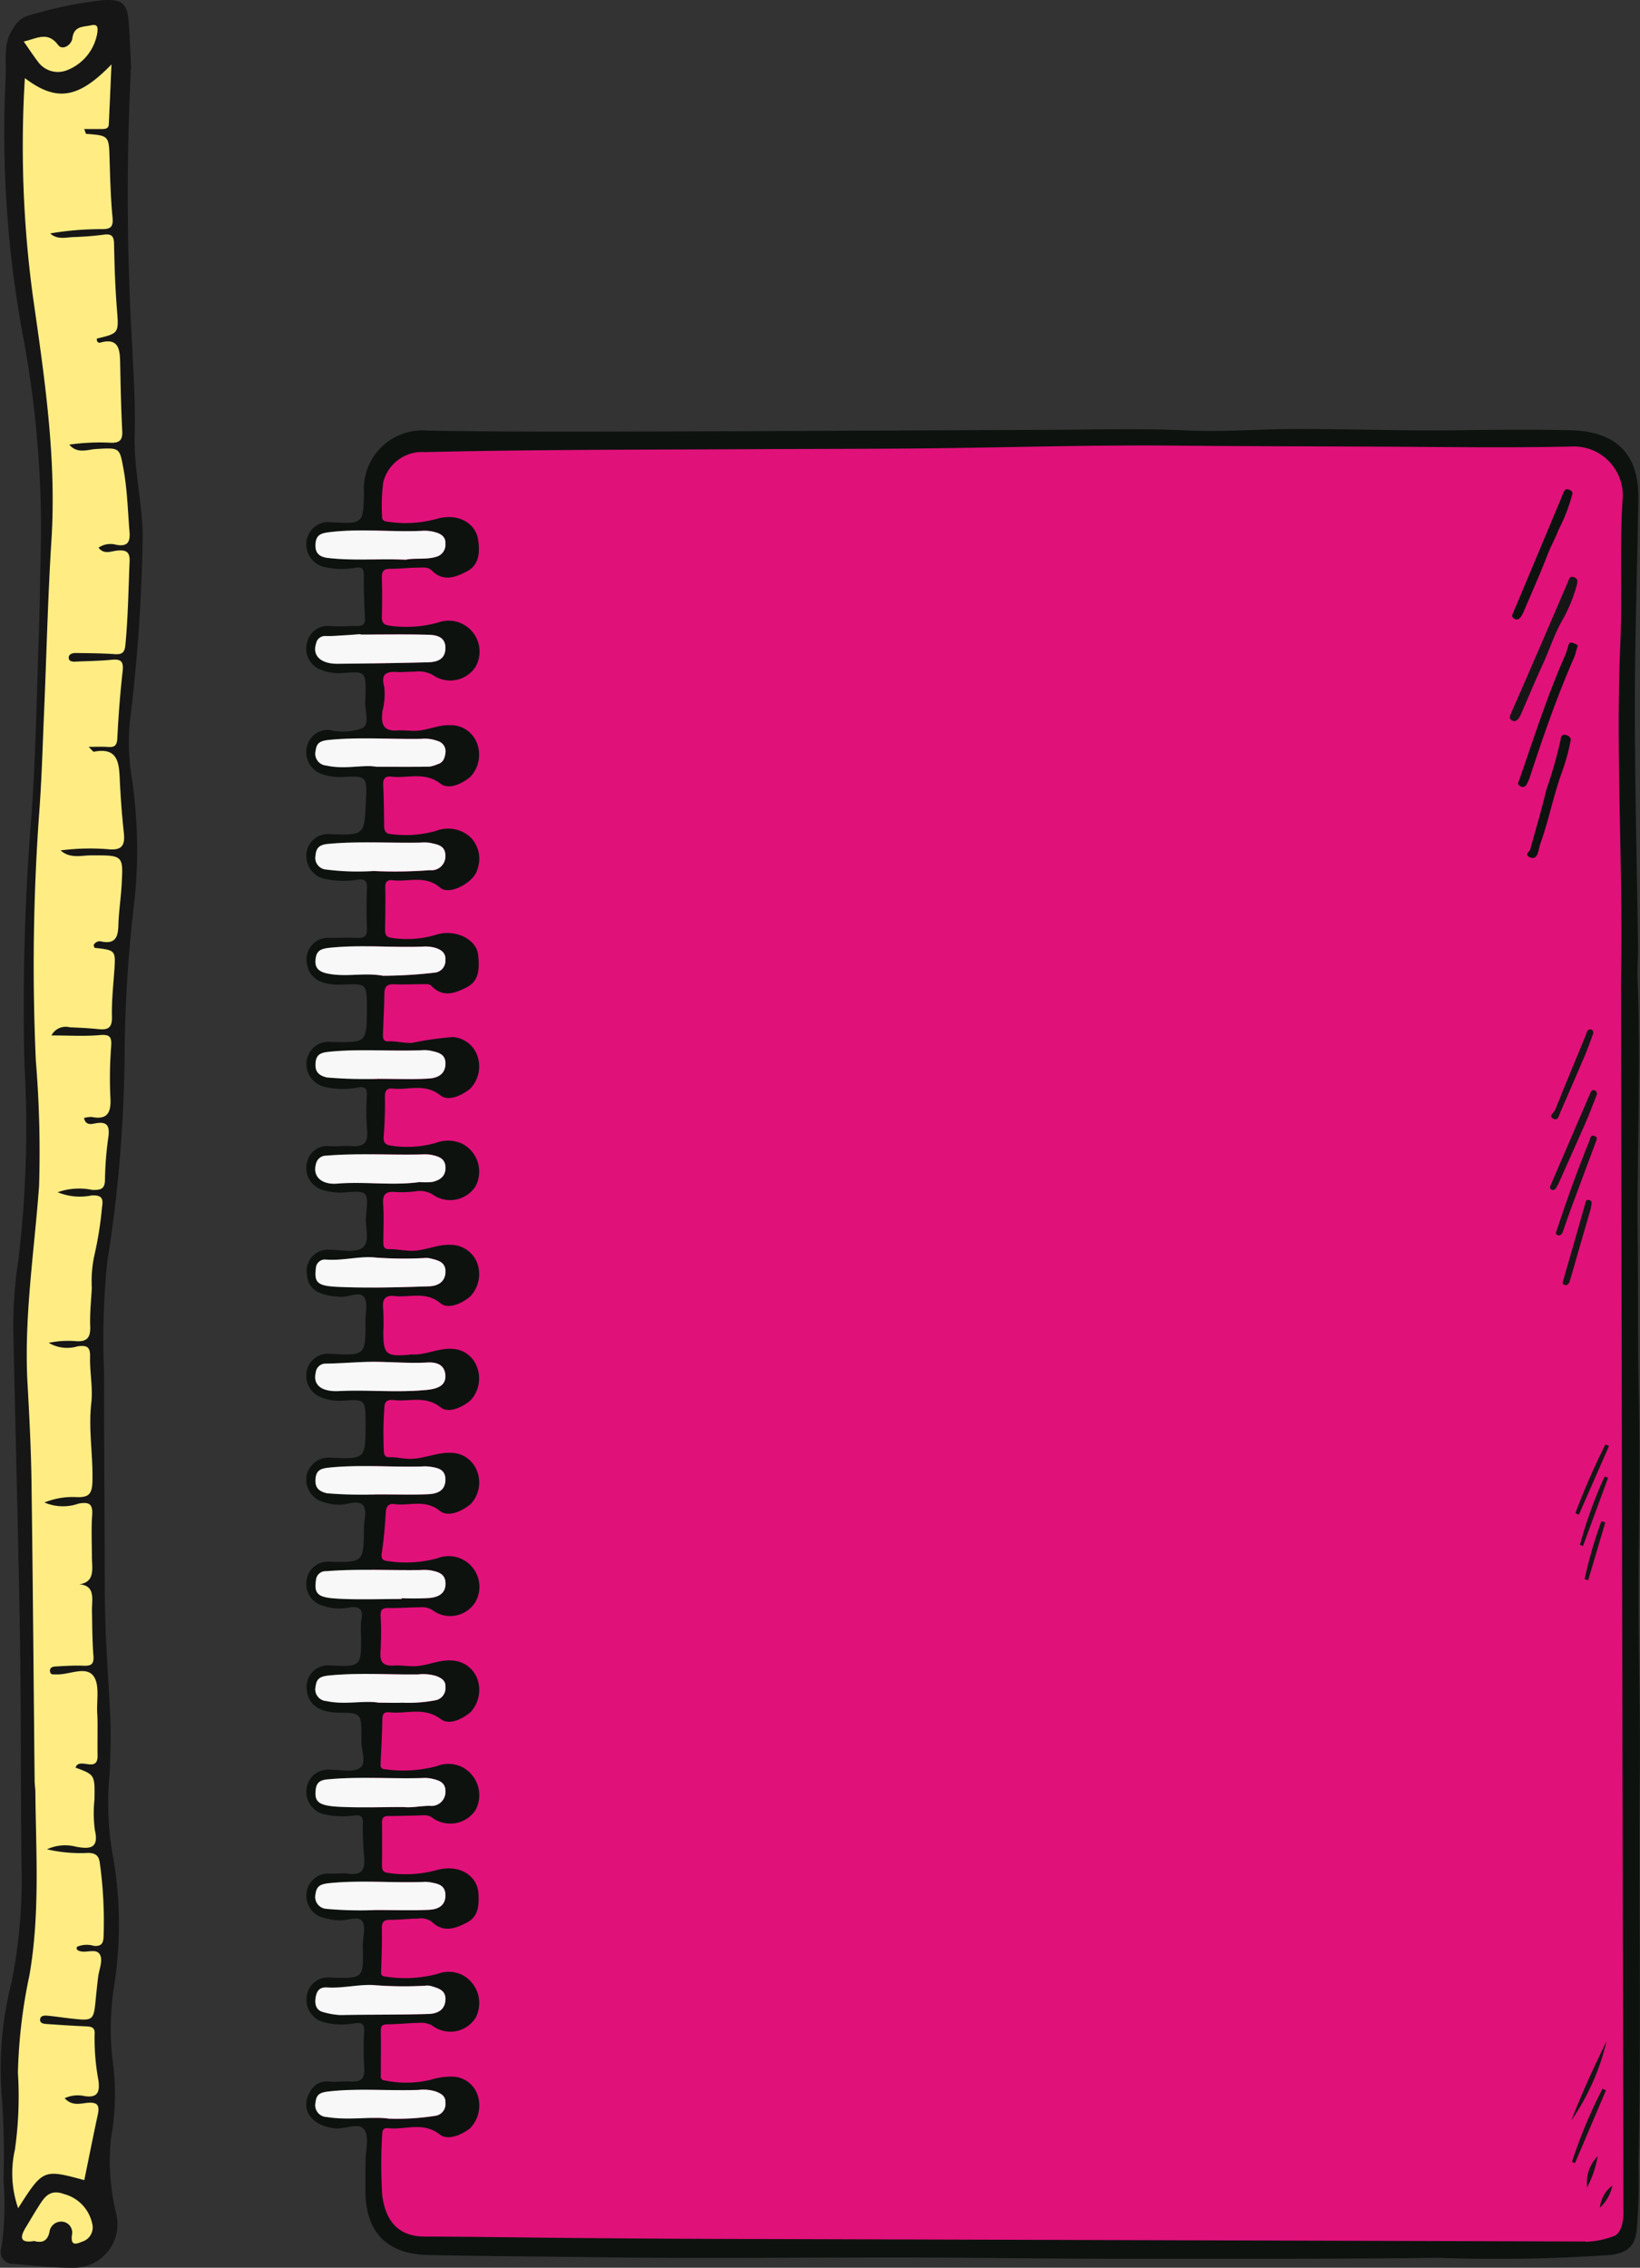 <svg xmlns="http://www.w3.org/2000/svg" xmlns:xlink="http://www.w3.org/1999/xlink" width="101.694" height="140.525" viewBox="0 0 101.694 140.525"><rect x="0" y="0" width="101.694" height="140.525" fill="#333333" stroke="none"/><defs><clipPath id="a"><rect width="82.712" height="113.386" fill="none"/></clipPath><clipPath id="b"><rect width="8.86" height="140.525" fill="none"/></clipPath></defs><g transform="translate(-577.954 -408.019)"><g transform="translate(596.937 434.601)"><g transform="translate(0)" clip-path="url(#a)"><path d="M126.308,119.082H53.786a2.828,2.828,0,0,1-2.828-2.828V9.709a2.828,2.828,0,0,1,2.828-2.828h72.522a2.828,2.828,0,0,1,2.828,2.828V116.254a2.828,2.828,0,0,1-2.828,2.828" transform="translate(-46.905 -6.334)" fill="#e1117a"/><path d="M3.682,107.69q0-.155,0-.31c0-.672.238-1.492-.064-1.974-.313-.5-1.17-.049-1.788-.1-1.495-.136-2.223-1.157-1.6-2.245a1.166,1.166,0,0,1,1.205-.656c.439.044.879-.039,1.3-.006.742.059.918-.232.864-.913a17.15,17.15,0,0,1,0-2.168c.021-.44-.1-.589-.554-.528a4.446,4.446,0,0,1-1.91-.051,1.448,1.448,0,0,1-1.1-1.625,1.331,1.331,0,0,1,1.477-1.15c2.05.062,2.045.062,2-1.927-.013-.538.219-1.237-.038-1.572-.279-.363-1,.01-1.526-.051A5.154,5.154,0,0,1,.887,92.2a1.423,1.423,0,0,1-.849-1.575,1.345,1.345,0,0,1,1.371-1.109c.412.023.835-.04,1.229.009.925.117,1.016-.362.955-1.081a20.336,20.336,0,0,1-.078-2.089c.008-.411-.165-.472-.506-.442a5.1,5.1,0,0,1-1.918-.076,1.43,1.43,0,0,1-1.065-1.58,1.338,1.338,0,0,1,1.458-1.177c.641,0,1.455.191,1.873-.125s.023-1.156.072-1.767c0-.051,0-.1,0-.155-.011-1.465-.011-1.465-1.434-1.488C.787,79.522.108,79.027.037,78.112a1.333,1.333,0,0,1,1.448-1.493c1.923.085,1.923.085,1.923-1.81a4.9,4.9,0,0,1,.012-1c.17-.792-.264-.87-.848-.76a3.127,3.127,0,0,1-1.522-.124,1.4,1.4,0,0,1-1.02-1.6,1.323,1.323,0,0,1,1.422-1.131c2.109.043,2.113.043,2.132-2.1,0-.486.224-1.108-.079-1.421s-.916-.026-1.393-.012a3.246,3.246,0,0,1-1.281-.253A1.445,1.445,0,0,1,.041,64.8a1.4,1.4,0,0,1,1.424-1.056c2.217.1,2.217.1,2.217-2.1,0-1.529,0-1.529-1.516-1.422A3.121,3.121,0,0,1,.883,59.99a1.438,1.438,0,0,1-.84-1.644,1.344,1.344,0,0,1,1.42-1.041c2.218.122,2.221.122,2.216-2.032,0-.513.16-1.185-.1-1.5-.283-.342-.955.037-1.457.007C.858,53.705.112,53.389.037,52.325a1.315,1.315,0,0,1,1.4-1.465c.694,0,1.556.216,2.038-.112.521-.355.169-1.283.236-1.956.156-1.583.13-1.6-1.4-1.478a3.719,3.719,0,0,1-1.371-.185,1.41,1.41,0,0,1-.9-1.611,1.279,1.279,0,0,1,1.378-1.081c.465.034.931-.033,1.386,0,.767.05,1.062-.189.973-.992a14.765,14.765,0,0,1-.009-2.168c.016-.424-.131-.531-.539-.473a4.972,4.972,0,0,1-2.068-.031A1.459,1.459,0,0,1,.032,39.159,1.355,1.355,0,0,1,1.5,37.984c.026,0,.052,0,.077,0,2.186.052,2.186.052,2.187-2.1,0-1.521,0-1.521-1.527-1.454C.886,34.495.124,34,.034,33.023a1.332,1.332,0,0,1,1.378-1.49c.591.007,1.184-.021,1.774,0,.41.012.6-.1.584-.561-.036-.851-.027-1.7,0-2.557.011-.4-.1-.529-.523-.494a5.743,5.743,0,0,1-2.07-.035A1.456,1.456,0,0,1,.03,26.211a1.351,1.351,0,0,1,1.525-1.1c2.051.06,2.051.06,2.148-1.979.078-1.639.078-1.645-1.545-1.562A3.38,3.38,0,0,1,.87,21.346a1.438,1.438,0,0,1-.822-1.661,1.324,1.324,0,0,1,1.431-1.03,3.529,3.529,0,0,0,2.033-.122c.479-.327.057-1.239.167-1.886a.983.983,0,0,0,0-.155C3.695,15,3.7,15.009,2.193,15.132a3.071,3.071,0,0,1-1.43-.275,1.4,1.4,0,0,1-.7-1.647,1.312,1.312,0,0,1,1.386-1c.565.033,1.133,0,1.7,0,.332,0,.523-.08.5-.481-.049-.9-.08-1.806-.071-2.709,0-.428-.207-.464-.523-.419a4.74,4.74,0,0,1-1.986-.064A1.431,1.431,0,0,1,.027,6.941,1.353,1.353,0,0,1,1.5,5.777c2.047.11,2.047.11,2.085-1.846A3.627,3.627,0,0,1,7.5.1c4.235.076,8.469.071,12.7.059C28.695.141,37.186.084,45.677.057c2.967-.009,5.932-.107,8.9.032C56.867.2,59.167,0,61.46,0c3.331,0,6.662.124,9.991.079,2.319-.031,4.636-.054,6.955,0,2.781.06,4.237,1.438,4.2,4.2-.056,4.311-.216,8.622-.215,12.933,0,4.956.132,9.912.2,14.868.009.7-.054,1.393-.026,2.087.213,5.394-.053,10.787.006,16.18.034,3.069-.008,6.14.062,9.207.081,3.56.044,7.118,0,10.675-.047,4.283.1,8.562.067,12.843-.069,8.182.088,16.364-.077,24.545a36.663,36.663,0,0,1-.117,4.022c-.134,1.025-.628,1.392-1.614,1.509a100.646,100.646,0,0,1-10.672.18c-6.426.074-12.852.065-19.279.061-4.467,0-8.933-.072-13.4-.08-6.273-.011-12.546.069-18.818-.01-3.716-.047-7.432-.068-11.148-.144-2.579-.053-3.891-1.42-3.9-3.986,0-.491,0-.982,0-1.472m75.666,4.638a5.355,5.355,0,0,0,1.818-.379c.61-.359.52-1.6.52-1.6l-.148-75.367c0-.339-.005-.622,0-.9.143-6.92-.341-13.839-.042-20.759.128-2.967-.051-5.935.138-8.9a3.029,3.029,0,0,0-3.117-3.343c-3.922.089-7.847.028-11.771.009-4.286-.02-8.573-.023-12.859-.064-5.185-.05-10.373.118-15.559.171-3.479.035-6.958.029-10.437.048-6.841.038-13.682.019-20.522.184A2.475,2.475,0,0,0,4.781,3.307a11.285,11.285,0,0,0-.074,2.086c-.006.209.06.318.3.347a7.308,7.308,0,0,0,3.04-.155c1.4-.422,2.461.28,2.612,1.252.117.751.1,1.57-.671,1.978-.693.368-1.483.683-2.2-.049-.223-.227-.536-.175-.809-.174-.589,0-1.178.079-1.767.074-.417,0-.527.166-.517.553.021.8.024,1.6,0,2.4-.012.388.114.525.507.573A7.358,7.358,0,0,0,8.166,12a1.916,1.916,0,0,1,2.328,2.757,1.876,1.876,0,0,1-2.669.467,1.889,1.889,0,0,0-1.116-.183c-.358-.009-.719.041-1.076.018-.669-.042-1.01.133-.792.9a4.08,4.08,0,0,1-.113,1.533c-.063.635-.068,1.243.888,1.191.318-.018.657.007.98.022.81.037,1.53-.379,2.335-.349a1.716,1.716,0,0,1,1.606.985,1.993,1.993,0,0,1-.352,2.213c-.529.453-1.354.809-1.847.429-1-.769-2.031-.32-3.039-.438-.4-.047-.542.127-.521.534.043.825.045,1.652.058,2.478,0,.282.052.522.4.544a6.961,6.961,0,0,0,2.8-.188,2.06,2.06,0,0,1,2.157.388,1.894,1.894,0,0,1,.423,1.993c-.181.795-1.727,1.628-2.292,1.14-.942-.813-1.968-.353-2.951-.47-.289-.034-.475.052-.466.425.021.878,0,1.756-.012,2.634,0,.292.046.469.406.511a6.264,6.264,0,0,0,2.735-.185c1.188-.389,2.543.257,2.633,1.265.067.747.1,1.56-.685,1.969-.7.367-1.485.685-2.195-.055-.147-.153-.328-.125-.506-.124-.615,0-1.231.031-1.845.007-.429-.016-.581.153-.586.57-.01.825-.058,1.65-.087,2.475-.009.239-.013.508.324.491.484-.024.949.109,1.442.1A20.6,20.6,0,0,1,9.1,37.681a1.74,1.74,0,0,1,1.483,1.071,1.989,1.989,0,0,1-.41,2.13c-.54.434-1.35.806-1.848.411-.97-.769-1.974-.311-2.954-.418-.333-.037-.491.1-.485.487.012.825-.012,1.654-.077,2.477-.033.418.122.527.5.577a6.471,6.471,0,0,0,2.741-.178,2.112,2.112,0,0,1,1.645.061,1.948,1.948,0,0,1,.809,2.632,1.872,1.872,0,0,1-2.668.5A1.538,1.538,0,0,0,6.8,47.238a6.567,6.567,0,0,1-1.308.043c-.574-.05-.76.177-.717.755.055.745.016,1.5.012,2.246,0,.264-.031.551.353.543.484-.01.952.105,1.446.1.834-.013,1.585-.419,2.413-.367a1.76,1.76,0,0,1,1.58,1.054,2.006,2.006,0,0,1-.4,2.14c-.53.46-1.383.81-1.836.433-.938-.781-1.918-.342-2.869-.457-.548-.066-.771.193-.7.771a12.353,12.353,0,0,1,.012,1.471c0,1.364.174,1.518,1.581,1.4a1.01,1.01,0,0,1,.153-.023c.858.069,1.644-.393,2.5-.346A1.689,1.689,0,0,1,10.543,58a2,2,0,0,1-.354,2.2c-.53.445-1.366.813-1.843.432-.942-.753-1.923-.349-2.879-.453-.251-.027-.582-.04-.611.4a22.1,22.1,0,0,0-.035,2.786c.013.213.089.357.314.35.484-.015.945.125,1.448.1.822-.041,1.577-.407,2.4-.37a1.73,1.73,0,0,1,1.578,1.041,1.954,1.954,0,0,1-.36,2.137c-.556.463-1.4.83-1.914.416-.929-.745-1.887-.282-2.816-.419-.314-.047-.507.114-.53.494-.051.849-.123,1.7-.251,2.541-.063.416.106.474.434.507a7.272,7.272,0,0,0,3.036-.191,1.905,1.905,0,0,1,2.321,2.746,1.835,1.835,0,0,1-2.65.472,1.225,1.225,0,0,0-.733-.175c-.668.006-1.336.064-2,.049-.383-.008-.491.119-.479.486a18.026,18.026,0,0,1-.006,2.168c-.059.677.136.952.844.909.4-.024.8.04,1.208.042.81,0,1.534-.406,2.335-.355a1.757,1.757,0,0,1,1.58,1.052,2.028,2.028,0,0,1-.378,2.142c-.526.46-1.348.821-1.84.448-1.048-.794-2.132-.315-3.191-.43-.333-.036-.44.1-.446.434-.016.9-.066,1.806-.107,2.709-.01.229,0,.376.312.39a8.045,8.045,0,0,0,3.178-.2,1.927,1.927,0,0,1,1.573.064,1.961,1.961,0,0,1,.812,2.683,1.885,1.885,0,0,1-2.668.452.806.806,0,0,0-.5-.153c-.745.021-1.49.046-2.236.048-.314,0-.389.146-.386.426.01.878.008,1.757,0,2.635,0,.264.047.422.364.461a7.259,7.259,0,0,0,2.97-.157c1.531-.444,2.584.4,2.646,1.408.044.716.015,1.445-.689,1.816s-1.475.674-2.2-.037a1.162,1.162,0,0,0-.879-.194c-.565,0-1.13.079-1.694.073-.4,0-.532.126-.526.531.014.877-.014,1.756-.045,2.633-.009.243,0,.327.3.357a7.723,7.723,0,0,0,3.189-.168,1.937,1.937,0,0,1,1.571.077,1.975,1.975,0,0,1,.8,2.642,1.851,1.851,0,0,1-2.663.5,1.349,1.349,0,0,0-.809-.187c-.664.011-1.328.083-1.992.094-.294,0-.42.077-.415.389.012.9,0,1.808,0,2.712,0,.166-.041.335.246.375a6.514,6.514,0,0,0,2.831-.038,4.338,4.338,0,0,1,1.348-.2,1.672,1.672,0,0,1,1.554,1.083,2.026,2.026,0,0,1-.461,2.134c-.55.42-1.372.752-1.867.366-1.05-.817-2.133-.268-3.188-.388-.245-.028-.376.073-.377.35a30.434,30.434,0,0,0,0,3.789c.207,1.661,1.036,2.57,2.622,2.576,3.51.012,7.02.075,10.53.1q4.88.042,9.761.052l51.716.155M4.191,27.39l.1.011a28.386,28.386,0,0,0,3.383-.058.862.862,0,0,0,.963-.89c0-.648-.5-.7-.949-.8a2.61,2.61,0,0,0-.617-.015c-1.9.036-3.8-.1-5.7.079-.539.05-.747.234-.787.713a.724.724,0,0,0,.649.875,15.459,15.459,0,0,0,2.961.091m1.858,58c.494.059,1.048-.078,1.613-.074a.87.87,0,0,0,.975-.88c.011-.595-.428-.7-.862-.806a2.067,2.067,0,0,0-.538-.037c-1.978.062-3.958-.1-5.937.087-.47.046-.661.23-.708.626-.088.747.15,1,1.45,1.07s2.624.015,4.005.015M4.276,96.435c-.923-.085-1.943.2-2.975.138-.486-.03-.646.228-.712.622-.072.427.034.814.494.912a4.492,4.492,0,0,0,1.049.178c1.821-.039,3.644-.012,5.465-.069.471-.015.981-.188,1.038-.826s-.414-.759-.865-.894a.881.881,0,0,0-.384-.029,23.491,23.491,0,0,1-3.111-.031m.013-45.091c-.965-.106-2,.209-3.063.127A.56.56,0,0,0,.6,52.02c-.117.889.122,1.085,1.353,1.14,1.886.085,3.781.028,5.671-.034.46-.015.975-.205,1.012-.851s-.425-.751-.884-.864a1.189,1.189,0,0,0-.46-.034,24.659,24.659,0,0,1-3.006-.033M4.4,40.272c1.3,0,2.276.049,3.243-.021.473-.034.969-.236.993-.883s-.461-.729-.915-.835a2.029,2.029,0,0,0-.539-.033c-1.926.08-3.855-.1-5.784.1-.517.053-.775.189-.817.683s.147.777.7.905a27.743,27.743,0,0,0,3.118.088M3.37,12.74c0-.009,0-.018,0-.027-.359.025-.719.054-1.078.074s-.715.055-1.071.041a.571.571,0,0,0-.608.473c-.242.745.3,1.258,1.347,1.248,1.866-.017,3.733-.043,5.6-.093.536-.014,1.052-.162,1.075-.847.024-.716-.531-.843-1.045-.857-1.405-.038-2.812-.013-4.218-.013M6.186,8.1c.554-.123,1.226.016,1.879-.178a.778.778,0,0,0,.573-.814c.023-.411-.258-.6-.6-.7a2.424,2.424,0,0,0-.761-.1c-1.925.1-3.852-.146-5.781.081-.561.066-.875.152-.916.738-.038.543.225.8.752.863,1.582.189,3.17.037,4.854.11M5.92,72.5q0-.025,0-.05a16.343,16.343,0,0,0,1.761-.015c.5-.054.969-.259.962-.9-.007-.618-.485-.723-.947-.813a3.047,3.047,0,0,0-.617-.014c-1.945.028-3.89-.085-5.835.07a.593.593,0,0,0-.631.525c-.148.931.16,1.113,1.387,1.179,1.3.071,2.613.016,3.92.016M4.373,66.021c1.321,0,2.274.034,3.222-.013.526-.026,1.034-.211,1.04-.893s-.516-.745-1.01-.819a2.674,2.674,0,0,0-.464-.005c-1.9.05-3.8-.125-5.708.066-.54.054-.827.158-.873.7-.043.523.175.768.714.894a26.207,26.207,0,0,0,3.078.07M4.365,20.933c1.32,0,2.3.007,3.275-.007a2.1,2.1,0,0,0,.507-.15c.359-.1.449-.388.491-.711a.661.661,0,0,0-.459-.72,2.286,2.286,0,0,0-1.063-.14c-1.9.03-3.8-.122-5.709.065-.531.052-.759.18-.818.657a.737.737,0,0,0,.664.931c1.15.262,2.31-.077,3.111.076M7.053,46.664a4.028,4.028,0,0,0,.764-.008c.492-.107.857-.369.822-.94-.032-.524-.443-.646-.856-.734a2.3,2.3,0,0,0-.538-.033c-2,.053-3.995-.091-5.992.077a.64.64,0,0,0-.645.519c-.216.73.31,1.294,1.308,1.215,1.742-.138,3.485.142,5.137-.1M3.372,57.822c-.717.033-1.433.082-2.15.094a.608.608,0,0,0-.624.551c-.189.755.34,1.2,1.437,1.15,1.813-.09,3.628.107,5.442-.072.779-.077,1.193-.325,1.157-.91-.044-.7-.619-.817-1.119-.788-1.384.08-2.762-.1-4.142-.023M4.508,78.928c.62,0,1.032.016,1.442,0a8.822,8.822,0,0,0,2.128-.162.766.766,0,0,0,.56-.818c.022-.382-.24-.535-.54-.661a2.757,2.757,0,0,0-1.146-.11c-1.848.026-3.695-.119-5.546.069-.529.054-.76.189-.816.667a.73.73,0,0,0,.675.916c1.151.255,2.308-.055,3.243.1m.253-45.046a28.638,28.638,0,0,0,3.268-.2.74.74,0,0,0,.608-.778c.034-.457-.285-.646-.637-.756a2.305,2.305,0,0,0-.765-.073c-1.924.074-3.849-.132-5.779.073-.558.059-.8.18-.868.689-.073.578.216.8.775.915,1.126.223,2.258-.08,3.4.128M4.322,91.776c1.361,0,2.339.037,3.312-.015.529-.028,1.02-.245,1-.927-.017-.631-.509-.694-.97-.78a1.773,1.773,0,0,0-.386-.018c-1.951.071-3.9-.12-5.857.077-.509.051-.777.164-.838.655a.742.742,0,0,0,.663.936,23.259,23.259,0,0,0,3.072.072m.855,12.935a15.249,15.249,0,0,0,2.882-.185.733.733,0,0,0,.58-.795c.022-.416-.255-.568-.59-.7a2.536,2.536,0,0,0-1.064-.1c-1.842.068-3.684-.11-5.53.089-.535.058-.816.14-.87.677a.733.733,0,0,0,.693.911c1.421.233,2.85-.062,3.9.108" transform="translate(0 0)" fill="#0d120f"/><path d="M10.864,323.83a15.468,15.468,0,0,1-2.961-.091.724.724,0,0,1-.648-.875c.04-.478.248-.663.787-.713,1.9-.177,3.8-.043,5.7-.079a2.612,2.612,0,0,1,.617.015c.446.1.949.157.949.8a.862.862,0,0,1-.963.891,28.375,28.375,0,0,1-3.383.057l-.1-.011" transform="translate(-6.672 -296.44)" fill="#f8f8f8"/><path d="M12.738,1052.6c-1.381,0-2.7.052-4.005-.015s-1.539-.322-1.45-1.07c.047-.4.238-.581.708-.626,1.979-.192,3.959-.025,5.937-.087a2.068,2.068,0,0,1,.538.037c.434.1.873.212.862.807a.869.869,0,0,1-.975.88c-.565,0-1.119.132-1.613.074" transform="translate(-6.688 -967.206)" fill="#f8f8f8"/><path d="M10.865,1212.177a23.5,23.5,0,0,0,3.111.031.882.882,0,0,1,.384.029c.451.135.921.261.864.894s-.568.812-1.038.827c-1.821.057-3.644.03-5.465.069a4.483,4.483,0,0,1-1.049-.178c-.46-.1-.565-.484-.494-.912.066-.394.227-.652.712-.622,1.031.065,2.051-.223,2.975-.138" transform="translate(-6.588 -1115.741)" fill="#f8f8f8"/><path d="M10.964,645.235a24.667,24.667,0,0,0,3.006.033,1.19,1.19,0,0,1,.46.034c.459.113.92.231.884.864s-.552.836-1.012.851c-1.889.062-3.784.12-5.671.034-1.23-.056-1.47-.251-1.353-1.141a.56.56,0,0,1,.623-.549c1.058.083,2.1-.233,3.063-.127" transform="translate(-6.674 -593.89)" fill="#f8f8f8"/><path d="M11.095,485.742a27.762,27.762,0,0,1-3.118-.088c-.553-.128-.744-.4-.7-.905s.3-.63.817-.683c1.929-.2,3.857-.015,5.784-.1a2.028,2.028,0,0,1,.539.033c.454.106.939.187.915.835s-.52.849-.993.883c-.967.069-1.942.021-3.243.021" transform="translate(-6.692 -445.47)" fill="#f8f8f8"/><path d="M9.8,159.86c1.406,0,2.813-.025,4.218.013.513.014,1.069.14,1.045.857-.023.685-.539.833-1.075.847-1.866.049-3.732.076-5.6.093-1.052.009-1.589-.5-1.347-1.248a.571.571,0,0,1,.608-.473c.356.014.714-.021,1.071-.041s.719-.049,1.078-.074c0,.009,0,.018,0,.027" transform="translate(-6.426 -147.119)" fill="#f8f8f8"/><path d="M12.857,80.86c-1.684-.074-3.272.079-4.854-.11-.527-.063-.79-.32-.752-.863.041-.586.355-.672.916-.738,1.929-.227,3.856.016,5.781-.081a2.427,2.427,0,0,1,.761.1c.341.1.621.288.6.7a.778.778,0,0,1-.573.814c-.652.194-1.325.055-1.879.178" transform="translate(-6.671 -72.76)" fill="#f8f8f8"/><path d="M12.622,890.588c-1.307,0-2.617.055-3.92-.016-1.227-.066-1.535-.248-1.387-1.179a.593.593,0,0,1,.631-.525c1.945-.155,3.89-.043,5.835-.07a3.05,3.05,0,0,1,.617.014c.462.09.94.195.947.813.007.64-.463.845-.962.9a16.345,16.345,0,0,1-1.761.015c0,.017,0,.033,0,.05" transform="translate(-6.701 -818.087)" fill="#f8f8f8"/><path d="M11.04,809.688a26.191,26.191,0,0,1-3.078-.07c-.539-.125-.758-.37-.714-.894.045-.544.333-.647.873-.7,1.9-.19,3.806-.016,5.708-.066a2.668,2.668,0,0,1,.464.005c.494.074,1.015.138,1.01.819s-.514.866-1.04.892c-.948.047-1.9.013-3.221.013" transform="translate(-6.666 -743.666)" fill="#f8f8f8"/><path d="M11.058,242.813c-.8-.153-1.962.186-3.111-.076a.737.737,0,0,1-.664-.931c.059-.476.287-.6.818-.657,1.906-.187,3.807-.034,5.709-.065a2.287,2.287,0,0,1,1.063.14.661.661,0,0,1,.459.72c-.041.323-.132.607-.491.711a2.1,2.1,0,0,1-.507.15c-.977.015-1.955.007-3.275.007" transform="translate(-6.692 -221.88)" fill="#f8f8f8"/><path d="M13.54,566.727c-1.652.238-3.4-.042-5.137.1-1,.079-1.524-.484-1.308-1.215a.64.64,0,0,1,.645-.519c2-.168,4-.024,5.992-.077a2.3,2.3,0,0,1,.538.032c.413.088.824.209.856.734.035.572-.33.834-.822.94a4.028,4.028,0,0,1-.764.008" transform="translate(-6.486 -520.062)" fill="#f8f8f8"/><path d="M9.861,726.7c1.38-.077,2.758.1,4.142.023.5-.029,1.075.088,1.119.788.037.586-.378.833-1.157.91-1.814.179-3.629-.017-5.442.072-1.1.054-1.625-.394-1.437-1.15a.608.608,0,0,1,.624-.551c.717-.011,1.434-.06,2.15-.094" transform="translate(-6.489 -668.874)" fill="#f8f8f8"/><path d="M11.211,971.617c-.935-.158-2.092.152-3.243-.1a.729.729,0,0,1-.675-.916c.056-.478.287-.614.816-.667,1.852-.188,3.7-.043,5.546-.068a2.757,2.757,0,0,1,1.146.11c.3.126.562.279.54.661a.766.766,0,0,1-.56.818,8.831,8.831,0,0,1-2.128.162c-.41.019-.822,0-1.442,0" transform="translate(-6.703 -892.689)" fill="#f8f8f8"/><path d="M11.444,404.814c-1.14-.208-2.272.095-3.4-.128-.559-.111-.847-.337-.775-.915.064-.509.311-.63.869-.69,1.93-.2,3.854,0,5.779-.073a2.305,2.305,0,0,1,.765.073c.352.11.671.3.637.756a.74.74,0,0,1-.608.778,28.659,28.659,0,0,1-3.268.2" transform="translate(-6.683 -370.932)" fill="#f8f8f8"/><path d="M10.98,1133.472a23.222,23.222,0,0,1-3.072-.072.742.742,0,0,1-.663-.936c.06-.491.328-.6.837-.655,1.954-.2,3.906-.005,5.857-.077a1.776,1.776,0,0,1,.386.018c.461.085.952.149.97.78.019.681-.473.9-1,.927-.973.052-1.951.015-3.312.015" transform="translate(-6.657 -1041.696)" fill="#f8f8f8"/><path d="M11.864,1295.63c-1.049-.17-2.478.125-3.9-.108a.733.733,0,0,1-.693-.912c.054-.537.336-.619.87-.677,1.845-.2,3.688-.021,5.53-.089a2.539,2.539,0,0,1,1.064.1c.335.133.611.284.59.7a.733.733,0,0,1-.58.795,15.245,15.245,0,0,1-2.882.185" transform="translate(-6.686 -1190.92)" fill="#f8f8f8"/><path d="M938.615,124.119c-.268-.094-.337-.179-.213-.46,1.192-2.707,2.36-5.425,3.529-8.142.082-.191.111-.434.4-.325.232.087.225.238.165.489a9.557,9.557,0,0,1-.976,2.314c-.446.818-.719,1.688-1.1,2.519-.48,1.036-.918,2.091-1.374,3.138-.093.213-.2.417-.428.467" transform="translate(-863.704 -106.004)" fill="#161616"/><path d="M948.487,166.592c-.1.323-.147.548-.237.754-1.063,2.425-1.924,4.925-2.749,7.438a2.673,2.673,0,0,1-.161.35.274.274,0,0,1-.44.129c-.187-.115-.081-.228-.027-.382.9-2.6,1.735-5.215,2.848-7.733a5.888,5.888,0,0,0,.187-.585c.045-.139.126-.225.282-.158.137.058.3.1.3.188" transform="translate(-869.642 -153.146)" fill="#0d120f"/><path d="M943.891,47.333a10.944,10.944,0,0,1-.857,2.2c-.186.506-.472,1-.674,1.527-.448,1.163-.957,2.3-1.447,3.45a1.81,1.81,0,0,1-.26.465.274.274,0,0,1-.41,0c-.128-.107-.062-.2-.009-.33q1.558-3.694,3.1-7.395c.064-.154.125-.3.319-.238.143.045.293.117.24.316" transform="translate(-865.384 -43.264)" fill="#0d120f"/><path d="M954.512,238.559a12.509,12.509,0,0,1-.573,2.051c-.5,1.413-.789,2.887-1.292,4.3-.06.168-.09.347-.137.52-.076.277-.214.505-.54.352-.355-.167,0-.334.043-.49.324-1.221.7-2.429.984-3.66a27.132,27.132,0,0,0,.9-3.159c.023-.226.136-.326.362-.252.251.083.283.266.257.341" transform="translate(-876.103 -219.248)" fill="#0d120f"/><path d="M986.241,1260.813c.685-1.746,1.394-3.3,2.191-4.921a14.39,14.39,0,0,1-2.191,4.921" transform="translate(-907.792 -1155.994)" fill="#161616"/><path d="M986.794,1297.582a30.327,30.327,0,0,1,1.89-4.533l.219.093-1.924,4.518-.185-.078" transform="translate(-908.301 -1190.195)" fill="#161616"/><path d="M991.541,791.164l-1.87,4.258-.216-.094a42.431,42.431,0,0,1,1.863-4.261l.223.1" transform="translate(-910.75 -728.143)" fill="#161616"/><path d="M994.7,816.175l-1.558,4.234-.193-.067a27.358,27.358,0,0,1,1.531-4.236l.219.069" transform="translate(-913.964 -751.19)" fill="#161616"/><path d="M997.88,850.89l-1.061,3.582-.224-.061a27.281,27.281,0,0,1,1.044-3.6l.242.081" transform="translate(-917.321 -783.132)" fill="#161616"/><path d="M998.819,1345.564a6.451,6.451,0,0,1-.654,1.933,2.331,2.331,0,0,1,.654-1.933" transform="translate(-918.732 -1238.533)" fill="#161616"/><path d="M1009.293,1368.418a2.486,2.486,0,0,1-.776,1.372,2,2,0,0,1,.776-1.372" transform="translate(-928.296 -1259.569)" fill="#161616"/><path d="M972.577,515.271c-.217.546-.419,1.1-.654,1.636-.541,1.242-1.1,2.477-1.648,3.714a3.685,3.685,0,0,1-.214.41c-.073.12-.183.191-.317.1-.1-.073-.062-.177-.02-.274q1.233-2.857,2.463-5.715c.045-.1.1-.192.217-.159a.218.218,0,0,1,.173.292" transform="translate(-892.548 -474.009)" fill="#161616"/><path d="M974.407,556.714c-.242-.077-.145-.2-.094-.358.615-1.868,1.285-3.716,2.025-5.538.053-.132.057-.344.277-.283.279.078.141.29.087.438-.484,1.316-.979,2.628-1.467,3.943-.177.477-.345.958-.511,1.438-.059.17-.1.346-.317.359" transform="translate(-896.754 -506.734)" fill="#161616"/><path d="M973.152,468.012c-.178.471-.343.957-.543,1.428-.489,1.153-.992,2.3-1.494,3.447-.087.2-.139.558-.422.432-.373-.166.023-.381.089-.547.62-1.549,1.264-3.088,1.9-4.629.065-.157.06-.381.313-.366.125.008.153.115.156.235" transform="translate(-893.336 -430.568)" fill="#161616"/><path d="M981.273,601.107c-.274.944-.6,2.05-.916,3.157-.128.442-.248.886-.385,1.324-.048.152-.16.3-.342.224-.157-.062-.081-.2-.045-.328q.673-2.324,1.334-4.651c.042-.148.04-.337.266-.277s.135.237.087.551" transform="translate(-901.619 -552.775)" fill="#161616"/></g></g><g transform="translate(577.954 408.019)"><g transform="translate(0 0)" clip-path="url(#b)"><path d="M8.122,4.142A158.879,158.879,0,0,0,8.2,21.49c.074,1.793.207,3.585.151,5.379-.065,2.1.445,4.155.5,6.251a107.385,107.385,0,0,1-.826,11.826,14.358,14.358,0,0,0,.146,3.275,29.9,29.9,0,0,1,.17,7.556,85.225,85.225,0,0,0-.616,9.549A85.673,85.673,0,0,1,6.645,78.233a48.011,48.011,0,0,0-.188,6.973c-.014,4.39.038,8.78.038,13.17,0,2.595.191,5.179.334,7.767a38.6,38.6,0,0,1-.041,3.886,18.449,18.449,0,0,0,.174,4.764,24.538,24.538,0,0,1,.073,8.535,17.053,17.053,0,0,0,0,4.769,15.172,15.172,0,0,1-.148,4.365,13.728,13.728,0,0,0,.3,4.647,2.7,2.7,0,0,1-2.543,3.419c-1.259.017-2.522-.132-3.78-.239a.756.756,0,0,1-.776-1.011,18.3,18.3,0,0,0,.126-4.156,50.161,50.161,0,0,0-.093-5.068,21.651,21.651,0,0,1,.591-7.2,32.243,32.243,0,0,0,.63-6.737c-.069-4.887-.028-9.776-.105-14.663C1.131,95.1.96,88.758.822,82.412a26.9,26.9,0,0,1,.322-4.373A68.962,68.962,0,0,0,1.516,66a145.139,145.139,0,0,1,.425-15.343c.275-3.776.334-7.567.466-11.353.071-2.025.086-4.052.137-6.077a65.491,65.491,0,0,0-1.118-12.4A68.727,68.727,0,0,1,.346,4.854C.417,3.807.145,2.723.82,1.762a1.578,1.578,0,0,1,.869-.77A25.491,25.491,0,0,1,6.366.013C7.6-.059,7.906.224,7.988,1.461c.064.961.1,1.925.134,2.68m-6.57.711a69.231,69.231,0,0,0,.5,13.514c.715,5.006,1.471,10,1.15,15.087-.224,3.547-.3,7.1-.457,10.655-.091,2.124-.147,4.251-.311,6.37a131.354,131.354,0,0,0-.2,15.247,69.217,69.217,0,0,1,.2,7.768c-.3,4.075-.944,8.13-.716,12.238.112,2.024.218,4.05.246,6.076.085,6.185.131,12.37.195,18.555,0,.232.043.464.045.7.039,3.785.29,7.566-.369,11.343a32.388,32.388,0,0,0-.711,6.03A23.607,23.607,0,0,1,.939,133.2a6.567,6.567,0,0,0,.2,3.622c1.545-2.42,1.557-2.425,4.1-1.738.279-1.359.547-2.717.839-4.07.123-.571-.034-.774-.647-.718-.436.04-.956.212-1.41-.286a1.955,1.955,0,0,1,1.237-.133c.822.124.945-.26.861-.958a14.036,14.036,0,0,1-.239-2.876c.037-.436-.218-.473-.556-.486-.8-.032-1.593-.088-2.389-.142-.192-.013-.452-.029-.436-.281s.274-.258.472-.239c.463.046.923.117,1.385.168,1.465.165,1.464.163,1.6-1.26q.062-.645.14-1.288c.055-.46.3-1,.135-1.36-.227-.507-.908-.075-1.348-.291a.155.155,0,0,1-.088-.24,1.538,1.538,0,0,1,1.04-.056c.455.046.586-.149.6-.558a26.45,26.45,0,0,0-.233-4.576c-.06-.446-.253-.6-.7-.625a9.109,9.109,0,0,1-2.579-.223,2.7,2.7,0,0,1,1.837-.155c.826.144,1.4.111,1.136-1.029a7.982,7.982,0,0,1-.026-1.891c.027-1.541.032-1.541-1.173-1.987.218-.686,1.383.364,1.365-.743-.01-.632,0-1.264,0-1.9,0-.233,0-.466-.019-.7-.051-.8.167-1.8-.234-2.333-.487-.651-1.516-.065-2.308-.1-.156-.008-.352.055-.386-.183-.032-.218.143-.3.3-.308.6-.034,1.2-.075,1.791-.05.476.019.635-.108.6-.613-.073-.927-.073-1.86-.091-2.791-.015-.79.326-1.809-1.314-1.625,1.6.1,1.314-.894,1.312-1.7,0-.865-.047-1.733.014-2.594.049-.7-.179-.834-.834-.723A2.9,2.9,0,0,1,2.763,93.1a4.654,4.654,0,0,1,2.023-.333c.715.017.928-.183.952-.945.051-1.631-.26-3.248-.069-4.887.11-.945-.1-1.923-.076-2.884.018-.64-.25-.69-.764-.629a2.244,2.244,0,0,1-1.8-.215A5.959,5.959,0,0,1,4.7,83.1c.7.056.931-.211.9-.909-.031-.794.057-1.593.1-2.39A7.505,7.505,0,0,1,5.87,77.75,22,22,0,0,0,6.335,74.8c.1-.565-.034-.754-.639-.726a3.61,3.61,0,0,1-2.112-.2,4,4,0,0,1,2.142-.145c.519.014.791-.031.794-.658a20.586,20.586,0,0,1,.205-2.582c.085-.648.007-1.023-.786-.884-.225.039-.614.168-.72-.33a1.59,1.59,0,0,1,.486-.066c.958.19,1.194-.263,1.153-1.137a25.615,25.615,0,0,1,.041-3.19c.049-.621-.049-.8-.715-.744-.928.084-1.869.021-2.985.021a1,1,0,0,1,1.145-.506c.6.023,1.2.053,1.791.114.578.059.832-.093.816-.75-.023-.927.073-1.858.141-2.786.1-1.355.107-1.353-1.205-1.5-.03,0-.049-.109-.071-.167a.416.416,0,0,1,.5-.223c.829.161,1.011-.273,1.029-.989.021-.829.15-1.655.2-2.484C7.659,52.984,7.65,53,5.7,53c-.647,0-1.347.224-1.939-.308a14.119,14.119,0,0,1,2.922-.076c.9.1,1.086-.241,1-1.034q-.178-1.634-.25-3.279c-.048-1.052-.133-2.013-1.6-1.723-.052.01-.129-.113-.337-.306.5,0,.841-.022,1.179.006.4.032.582-.057.605-.527.069-1.393.174-2.787.331-4.172.069-.61-.116-.755-.686-.7-.727.073-1.461.077-2.191.113-.206.01-.455.012-.467-.235-.011-.228.229-.3.436-.3.8.013,1.6.014,2.392.069.449.031.636-.057.685-.562.166-1.723.19-3.45.261-5.177.026-.623-.239-.722-.772-.674-.368.033-.813.268-1.153-.183a1.326,1.326,0,0,1,1.112-.176c.709.126.858-.194.807-.813-.105-1.291-.135-2.587-.369-3.867-.248-1.362-.229-1.337-1.673-1.258-.559.031-1.182.33-1.693-.271a13.282,13.282,0,0,1,2.534-.118c.54.022.784-.115.752-.714-.075-1.427-.1-2.857-.131-4.285-.016-.832-.128-1.512-1.242-1.2-.128.036-.234-.089-.2-.254,1.391-.333,1.359-.33,1.239-1.864-.1-1.324-.149-2.655-.173-3.984-.009-.478-.134-.656-.628-.59-.625.083-1.256.129-1.886.15-.483.016-1,.182-1.448-.227a18.371,18.371,0,0,1,3.2-.266c.581,0,.718-.161.664-.74-.112-1.19-.145-2.389-.18-3.584-.043-1.469-.029-1.469-1.451-1.58-.024,0-.041-.091-.127-.3h1.1c.207,0,.415-.019.428-.288C6.8,6.52,6.851,5.328,6.91,4,4.857,6.122,3.5,6.326,1.553,4.853M2.124,138.87c.479.127.806.017.94-.539a.735.735,0,0,1,.859-.655.681.681,0,0,1,.536.835c-.068.612.187.595.624.4a.917.917,0,0,0,.661-.971,2.414,2.414,0,0,0-1.784-1.983c-.928-.343-1.255.277-1.632.871-.249.392-.479.8-.724,1.192-.38.616-.373,1,.521.847M1.473,2.575c.334.477.585.865.867,1.229a1.519,1.519,0,0,0,1.771.568A3,3,0,0,0,6.036,2.025c.04-.337.011-.54-.387-.451-.486.109-1.059.023-1.159.8-.054.415-.612.787-.888.418-.645-.862-1.3-.4-2.128-.214" transform="translate(0.001 -0.002)" fill="#161616"/><path d="M8.386,39.856c1.951,1.473,3.3,1.269,5.357-.855-.059,1.331-.109,2.522-.167,3.713-.013.269-.221.287-.428.288h-1.1c.086.2.1.294.127.3,1.422.111,1.408.111,1.451,1.58.035,1.2.068,2.394.18,3.584.055.579-.083.742-.664.74a18.361,18.361,0,0,0-3.2.266c.449.408.965.242,1.448.226.63-.02,1.262-.067,1.886-.15.494-.065.619.112.628.59.024,1.329.069,2.659.173,3.984.121,1.534.152,1.531-1.239,1.864-.03.165.076.29.2.254,1.114-.314,1.227.366,1.242,1.2.027,1.429.057,2.859.131,4.286.031.6-.213.736-.752.714a13.275,13.275,0,0,0-2.534.118c.511.6,1.134.3,1.693.271,1.444-.079,1.425-.1,1.673,1.258.233,1.28.263,2.576.369,3.867.051.619-.1.939-.807.813a1.326,1.326,0,0,0-1.112.176c.34.451.785.217,1.153.183.533-.048.8.051.772.674-.072,1.726-.095,3.454-.261,5.177-.049.505-.236.593-.685.562-.8-.055-1.595-.056-2.392-.069-.206,0-.446.072-.436.3.011.247.261.245.467.235.731-.036,1.464-.04,2.191-.113.569-.057.755.088.686.7-.157,1.386-.261,2.779-.331,4.172-.023.47-.2.56-.605.527-.338-.027-.679-.006-1.179-.006.208.193.286.316.337.305,1.471-.29,1.557.671,1.6,1.723.05,1.095.131,2.19.25,3.28.087.794-.1,1.13-1,1.034a14.126,14.126,0,0,0-2.922.076c.592.532,1.291.307,1.939.308,1.948,0,1.956-.015,1.845,1.869-.049.829-.178,1.655-.2,2.484-.018.716-.2,1.15-1.029.989a.417.417,0,0,0-.506.223c.023.058.041.164.072.167,1.312.149,1.3.147,1.205,1.5-.068.928-.164,1.859-.141,2.786.016.657-.238.809-.816.75-.595-.061-1.193-.091-1.791-.114a1,1,0,0,0-1.145.506c1.116,0,2.057.063,2.985-.021.666-.06.763.123.715.744a25.635,25.635,0,0,0-.041,3.19c.041.875-.194,1.327-1.153,1.137a1.586,1.586,0,0,0-.486.065c.106.5.5.37.72.33.794-.139.872.236.786.884a20.567,20.567,0,0,0-.205,2.582c0,.627-.275.672-.794.658a4,4,0,0,0-2.142.145,3.608,3.608,0,0,0,2.112.2c.6-.028.738.161.639.726a22,22,0,0,1-.465,2.948,7.5,7.5,0,0,0-.166,2.054c-.042.8-.131,1.6-.1,2.39.027.7-.208.965-.9.909a5.956,5.956,0,0,0-1.673.106,2.244,2.244,0,0,0,1.8.215c.514-.061.782-.011.764.629-.027.961.185,1.939.076,2.884-.19,1.64.12,3.256.069,4.887-.024.763-.237.963-.952.945a4.657,4.657,0,0,0-2.023.333,2.9,2.9,0,0,0,2.125.068c.654-.111.883.026.834.723-.061.861-.016,1.729-.014,2.594,0,.8.29,1.794-1.312,1.7,1.64-.183,1.3.835,1.314,1.625.018.931.017,1.864.091,2.791.04.5-.12.632-.6.613-.6-.024-1.194.016-1.791.05-.159.009-.334.089-.3.308.035.238.231.175.386.183.793.039,1.822-.547,2.308.1.4.537.182,1.537.234,2.333.015.232.018.465.019.7,0,.632-.008,1.264,0,1.9.018,1.107-1.147.057-1.365.743,1.2.446,1.2.446,1.173,1.987a7.987,7.987,0,0,0,.026,1.89c.262,1.14-.31,1.173-1.136,1.029a2.7,2.7,0,0,0-1.837.155,9.112,9.112,0,0,0,2.579.223c.45.021.643.179.7.625a26.458,26.458,0,0,1,.233,4.576c-.016.408-.147.6-.6.558a1.54,1.54,0,0,0-1.04.056.155.155,0,0,0,.088.24c.44.216,1.121-.216,1.348.291.162.361-.08.9-.135,1.36q-.077.643-.14,1.288c-.137,1.422-.136,1.424-1.6,1.26-.462-.052-.922-.123-1.385-.168-.2-.02-.456-.008-.472.239s.244.268.436.281c.8.054,1.592.11,2.389.142.338.014.593.05.556.486a14.031,14.031,0,0,0,.239,2.877c.085.7-.039,1.081-.861.957a1.954,1.954,0,0,0-1.237.133c.454.5.974.327,1.411.286.614-.057.77.147.647.718-.291,1.353-.56,2.712-.839,4.07-2.543-.687-2.555-.681-4.1,1.738a6.567,6.567,0,0,1-.2-3.622,23.6,23.6,0,0,0,.187-4.771,32.379,32.379,0,0,1,.712-6.03c.659-3.778.408-7.558.369-11.343,0-.232-.043-.464-.045-.7-.064-6.185-.109-12.37-.195-18.555-.028-2.026-.133-4.052-.246-6.076-.228-4.108.419-8.162.716-12.238a69.194,69.194,0,0,0-.2-7.768,131.33,131.33,0,0,1,.2-15.247c.164-2.119.219-4.246.311-6.37.153-3.552.233-7.108.457-10.655.321-5.09-.435-10.081-1.15-15.087a69.232,69.232,0,0,1-.5-13.514" transform="translate(-6.832 -35.006)" fill="#ffed83"/><path d="M14.083,1329.109c-.894.15-.9-.231-.521-.847.244-.4.475-.8.724-1.192.377-.594.7-1.214,1.632-.871a2.414,2.414,0,0,1,1.784,1.983.916.916,0,0,1-.661.971c-.437.193-.692.211-.624-.4a.681.681,0,0,0-.536-.835.736.736,0,0,0-.859.655c-.135.556-.461.667-.94.539" transform="translate(-11.959 -1190.242)" fill="#ffed83"/><path d="M14.382,16.158c.825-.189,1.483-.648,2.128.214.276.369.835,0,.888-.418.1-.775.673-.689,1.159-.8.4-.089.427.114.387.451a3,3,0,0,1-1.926,2.347,1.519,1.519,0,0,1-1.771-.568c-.282-.364-.532-.752-.867-1.229" transform="translate(-12.909 -13.585)" fill="#ffed83"/></g></g></g></svg>